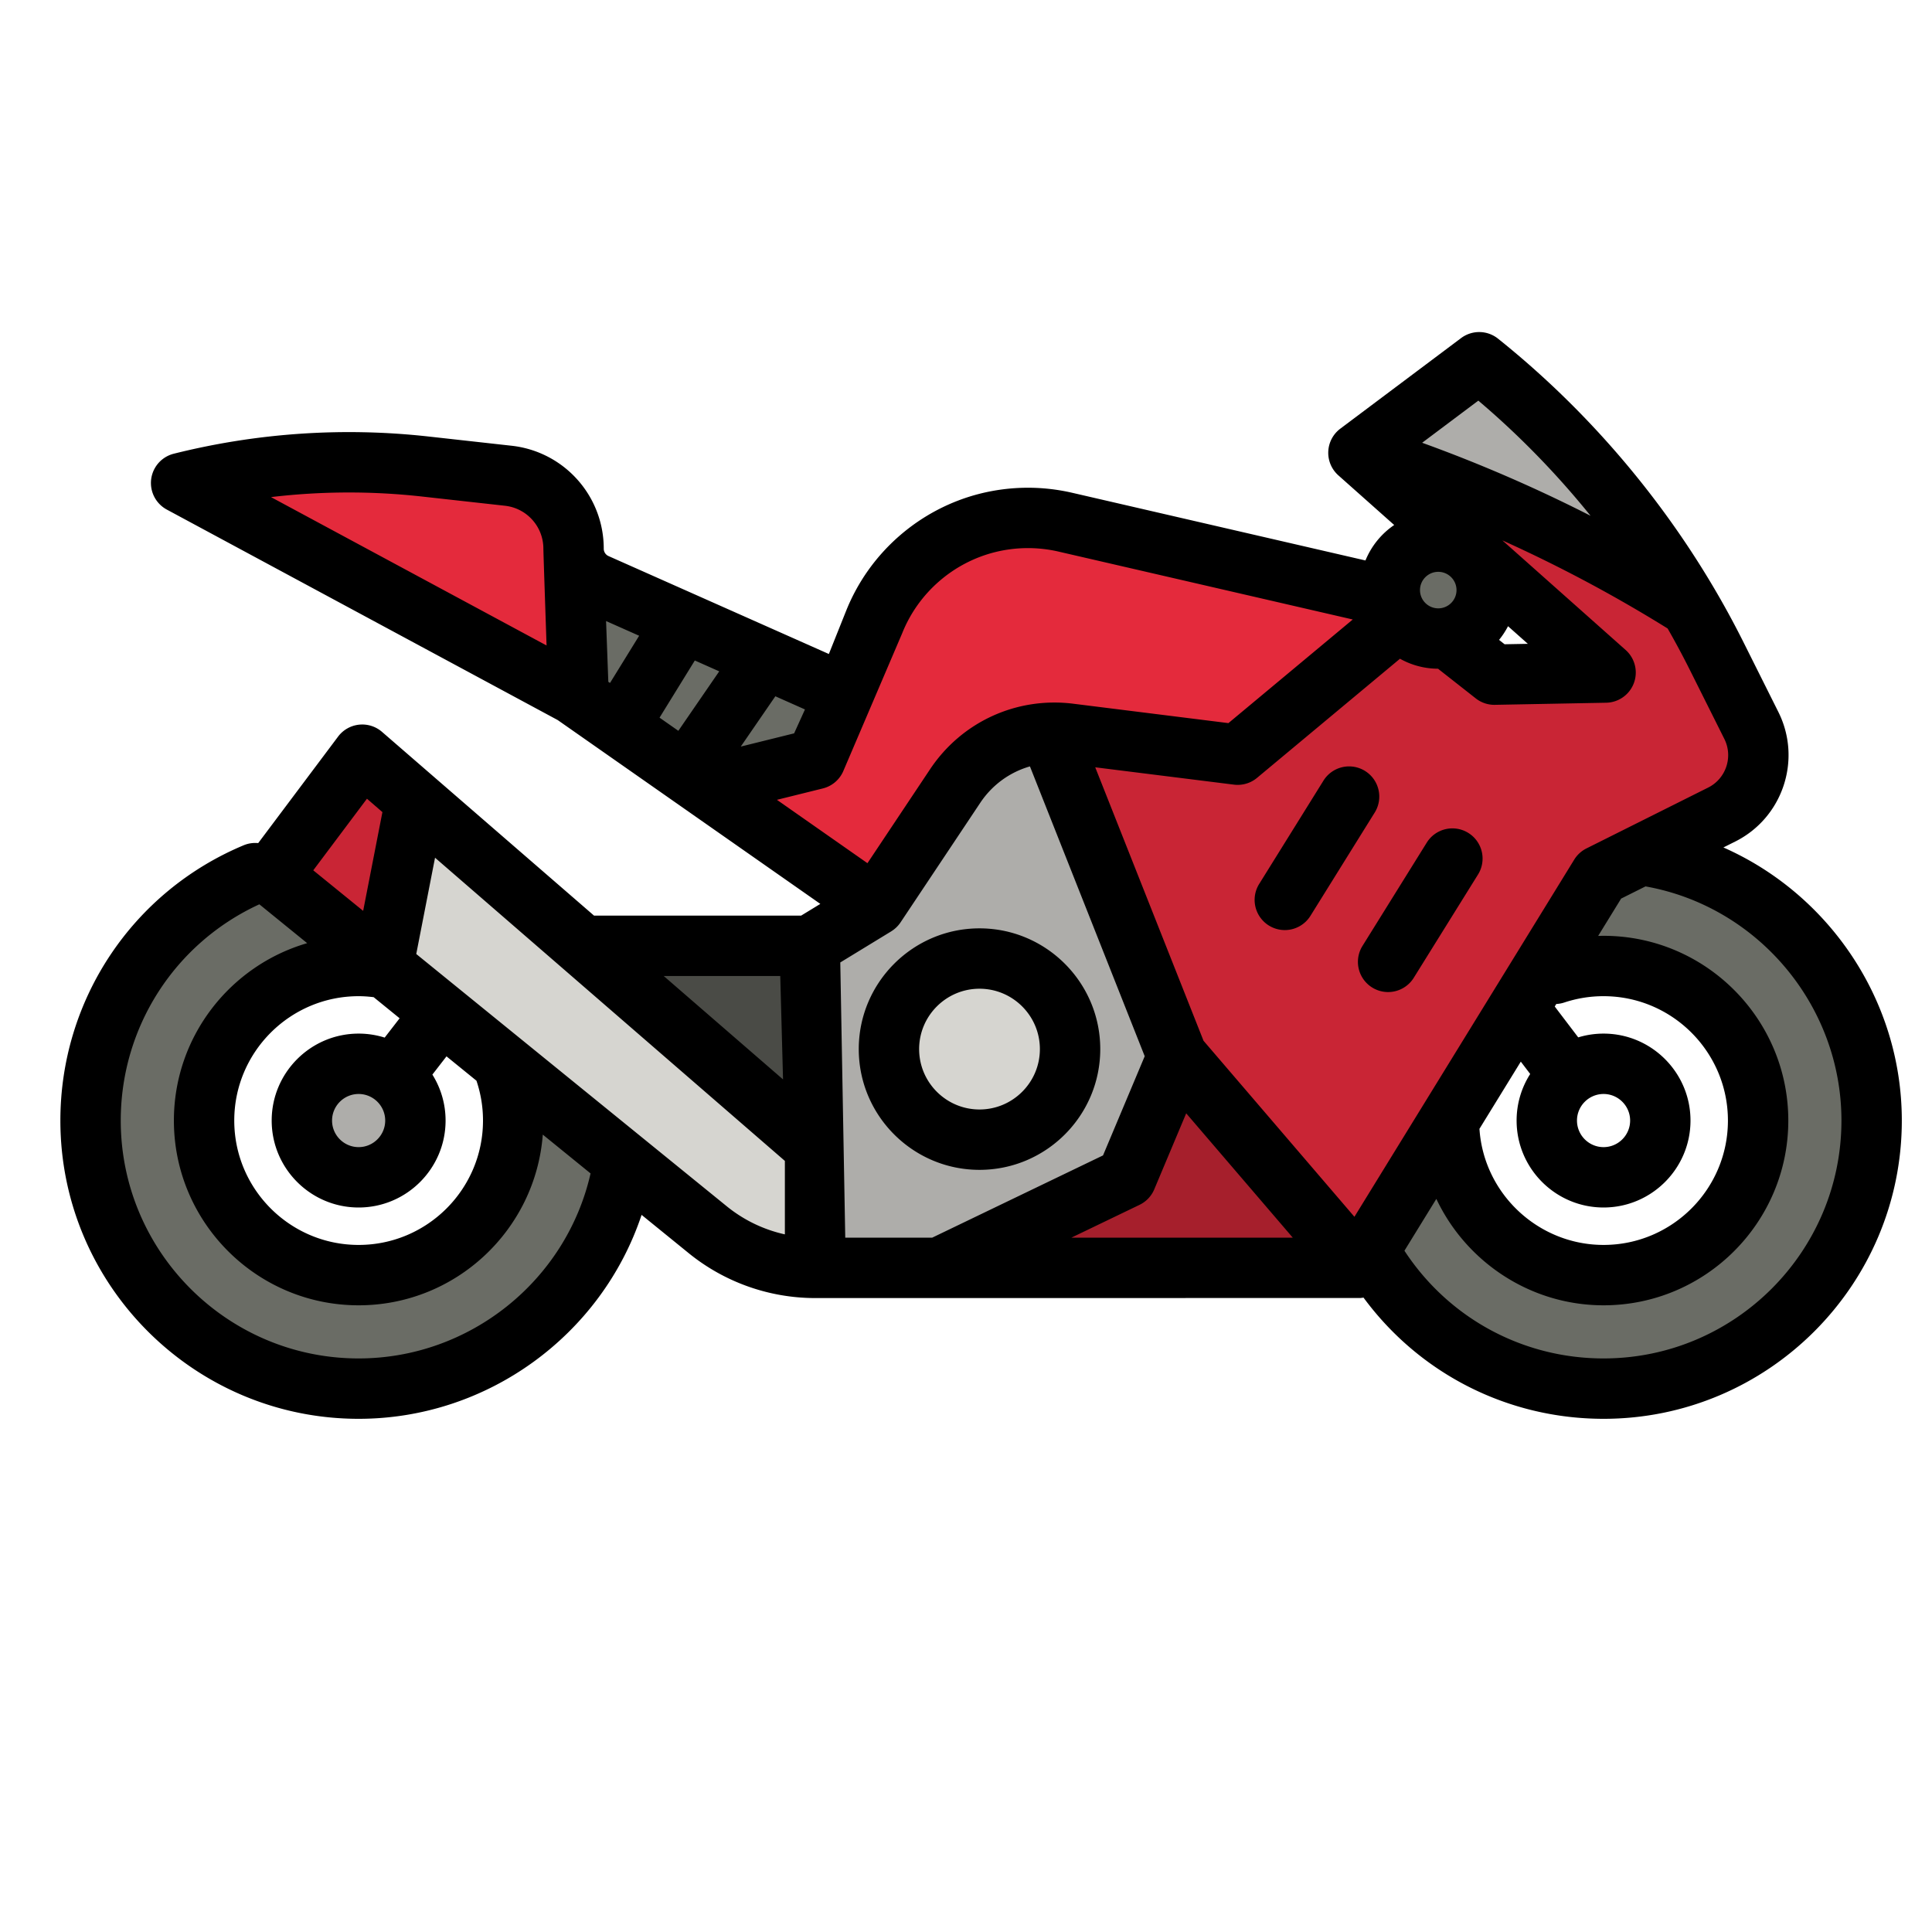 <svg xmlns="http://www.w3.org/2000/svg" version="1.1" xmlns:xlink="http://www.w3.org/1999/xlink" width="512" height="512" x="0" y="0" viewBox="0 0 512 512" style="enable-background:new 0 0 512 512" xml:space="preserve"><g><circle cx="95.041" cy="296.959" r="15.041" fill="#aeadaa" opacity="1" data-original="#aeadaa"></circle><path fill="#4a4b46" d="M154.439 250.647h60.123L216 304z" opacity="1" data-original="#4a4b46"></path><path fill="#6a6c65" d="M424.959 225.918c-39.235 0-71.041 31.806-71.041 71.04S385.724 368 424.958 368 496 336.194 496 296.959s-31.806-71.041-71.041-71.041zm0 112c-22.621 0-40.959-18.338-40.959-40.96S402.338 256 424.959 256s40.959 18.338 40.959 40.959-18.338 40.959-40.96 40.959z" opacity="1" data-original="#6a6c65"></path><path fill="#aeadaa" d="M360 336H216l-1.438-85.353L232 240l31.16-54.15 42.569 3.38z" opacity="1" data-original="#aeadaa"></path><path fill="#6a6c65" d="M95.041 225.918c-39.235 0-71.041 31.806-71.041 71.04S55.806 368 95.041 368s71.041-31.806 71.041-71.041-31.806-71.041-71.04-71.041zm0 112c-22.62 0-40.959-18.338-40.959-40.96S72.42 256 95.042 256 136 274.338 136 296.959s-18.338 40.959-40.959 40.959z" opacity="1" data-original="#6a6c65"></path><path fill="#e42a3c" d="m223.94 183.97-7.8 17.21-29.6 6.99-33.4-23.37-.75-36.63c.8 2.86 2.84 5.27 5.63 6.51z" opacity="1" data-original="#e42a3c"></path><path fill="#d6d5d0" d="M216 304 96 200l-24 32 115.582 93.91A45.065 45.065 0 0 0 216 336z" opacity="1" data-original="#d6d5d0"></path><circle cx="259.58" cy="278.022" r="24" fill="#d6d5d0" opacity="1" data-original="#d6d5d0"></circle><path fill="#aeadaa" d="m446.43 159.925 1.548 1.087A233.213 233.213 0 0 0 392 96l-31.965 23.974 5.02 1.71a383.317 383.317 0 0 1 81.375 38.242z" opacity="1" data-original="#aeadaa"></path><path fill="#c92535" d="M454.908 173.817a233.134 233.134 0 0 0-6.93-12.805l-1.548-1.086a383.317 383.317 0 0 0-81.376-38.241l-5.02-1.711L360 120l65.497 58.232-29.464.556L372.123 160l-44.409 39.546-49.493-6.367L312 280l48 56 64-104 32.257-16.129c8.694-4.347 12.219-14.92 7.871-23.614l-9.22-18.44z" opacity="1" data-original="#c92535"></path><path fill="#a61f2c" d="m312 280-13.486 32.09-49.276 23.725L360 336z" opacity="1" data-original="#a61f2c"></path><path fill="#e42a3c" d="m48 128 104 56 80 56 21.128-31.692a31.713 31.713 0 0 1 30.32-13.877l44.552 5.57 46.185-40.845-91.907-20.784a43.882 43.882 0 0 0-50.61 26.46L224 184l-65.98-29.325a10.135 10.135 0 0 1-6.02-9.262c0-9.913-7.454-18.241-17.307-19.336l-21.91-2.434A183.539 183.539 0 0 0 48 128z" opacity="1" data-original="#e42a3c"></path><circle cx="381.152" cy="156.382" r="17.216" fill="#6a6c65" opacity="1" data-original="#6a6c65"></circle><path fill="#6a6c65" d="m223.94 183.97-7.8 17.21-29.6 6.99-.07.02-33.33-23.25v-.14l-.75-36.63c.8 2.86 2.84 5.27 5.63 6.51l65.92 29.29z" opacity="1" data-original="#6a6c65"></path><path fill="#c92535" d="m110.082 212.205-8.541 43.797L72 232l24-32z" opacity="1" data-original="#c92535"></path><path d="m456.72 224.584 3.115-1.557c12.627-6.314 17.762-21.722 11.449-34.347l-9.22-18.44c-15.501-31.003-38-58.834-65.066-80.487a7.998 7.998 0 0 0-9.798-.153l-32 24a7.999 7.999 0 0 0-.515 12.379l14.792 13.152a20.95 20.95 0 0 0-7.615 9.397l-77.786-17.952a52.155 52.155 0 0 0-24.25.221c-16.115 4.029-29.418 15.642-35.587 31.064l-4.581 11.455-58.39-25.951a2.138 2.138 0 0 1-1.268-1.952c0-14.01-10.5-25.74-24.423-27.287l-21.91-2.435a190.92 190.92 0 0 0-67.607 4.548 8 8 0 0 0-1.853 14.805l103.588 55.778 69.601 48.72-5.084 3.105h-54.89l-56.183-48.692A8 8 0 0 0 89.6 195.2l-21.173 28.23a7.965 7.965 0 0 0-3.872.583C35.059 236.355 16 264.987 16 296.96 16 340.542 51.458 376 95.041 376c34.213 0 64.376-22.24 74.987-54.044l12.51 10.164A53.225 53.225 0 0 0 216 344s144.419-.008 144.627-.024c.028-.003.055-.01.083-.012a7.9 7.9 0 0 0 .635-.086C376.235 364.086 399.632 376 424.96 376 468.542 376 504 340.543 504 296.96c0-31.847-19.273-60.008-47.28-72.375zm-4.04-15.868-21.3 10.65c-.074.035-.146.072-.22.11l-10.738 5.369a8.002 8.002 0 0 0-3.235 2.962l-58.251 94.658-39.99-46.655-28.699-72.467 36.76 4.595a8.006 8.006 0 0 0 6.115-1.792l37.89-31.576a20.695 20.695 0 0 0 10.102 2.648c.079.067.152.14.234.204l9.743 7.656a7.936 7.936 0 0 0 5.094 1.708l29.464-.556a8 8 0 0 0 5.164-13.977l-32.67-29.047a375.52 375.52 0 0 1 43.797 23.35 221.22 221.22 0 0 1 5.814 10.838l9.22 18.441c2.367 4.735.44 10.513-4.294 12.881zm-38.13 56.959A32.934 32.934 0 0 1 424.959 264c18.174 0 32.959 14.785 32.959 32.959s-14.785 32.959-32.959 32.959c-17.192 0-31.63-13.413-32.872-30.534-.005-.074-.02-.145-.026-.218l10.969-17.825 2.489 3.273a22.897 22.897 0 0 0-3.602 12.345c0 12.705 10.337 23.04 23.042 23.04s23.04-10.335 23.04-23.04-10.335-23.042-23.04-23.042c-2.335 0-4.588.352-6.713 1l-6.226-8.185.41-.665a7.986 7.986 0 0 0 2.12-.392zm10.409 24.242c3.882 0 7.041 3.16 7.041 7.042S428.841 304 424.959 304s-7.042-3.159-7.042-7.041 3.16-7.042 7.042-7.042zM224 328l-1.316-72.939 13.485-8.233c.048-.03.087-.059.131-.088a7.994 7.994 0 0 0 2.356-2.303l21.128-31.692c3.19-4.784 7.87-8.125 13.16-9.641l30.416 76.806-11.048 26.286L247.029 328H224zm77.984-8.702a7.999 7.999 0 0 0 3.905-4.108l8.467-20.148L342.606 328H283.91zm79.168-158.078c-2.668 0-4.838-2.17-4.838-4.838s2.17-4.839 4.838-4.839 4.839 2.17 4.839 4.839-2.171 4.838-4.84 4.838zm10.619-55.048c10.83 9.174 20.8 19.432 29.746 30.516a391.939 391.939 0 0 0-44.632-19.352l14.886-11.164zm13.124 64.448-6.16.116-1.472-1.156a20.899 20.899 0 0 0 2.38-3.63l5.252 4.67zm-165.8-2.816c4.266-10.667 13.468-18.698 24.613-21.485a36.057 36.057 0 0 1 16.77-.152l78.02 18.005-32.952 27.459-41.105-5.138c-15.018-1.876-29.57 4.78-37.97 17.377l-16.588 24.883-23.99-16.793 12.17-3.017a8 8 0 0 0 5.36-4.46l15.672-36.679zm-64.307 22.382 9.347-15.149 6.468 2.875-10.835 15.76-4.98-3.486zm38.536-2.176-2.873 6.336-14.14 3.506 9.165-13.33zm-43.943-19.53-7.723 12.515-.447-.312-.596-16.1 8.766 3.897zM111.9 131.594l21.91 2.434c5.81.646 10.19 5.54 10.19 11.385 0 .962.844 25.647.844 25.647l-73.03-39.323a175.121 175.121 0 0 1 40.086-.143zm94.875 127.053.739 27.412-31.63-27.412zm-80.509 27.752A32.87 32.87 0 0 1 128 296.96c0 18.173-14.785 32.959-32.958 32.959s-32.96-14.786-32.96-32.959S76.869 264 95.043 264c1.332 0 2.661.103 3.977.26l6.885 5.595-3.962 5.12a22.956 22.956 0 0 0-6.9-1.058C82.335 273.918 72 284.255 72 296.96S82.336 320 95.041 320s23.042-10.336 23.042-23.041c0-4.47-1.284-8.645-3.497-12.182l3.74-4.83 7.94 6.452zm-24.183 10.56c0 3.882-3.16 7.041-7.042 7.041S88 300.841 88 296.959s3.159-7.042 7.041-7.042 7.042 3.16 7.042 7.042zm-4.834-85.29 4.095 3.55-5.104 26.169-13.223-10.744 14.231-18.975zM95.042 360C60.28 360 32 331.72 32 296.959c0-24.773 14.347-47.03 36.733-57.306l12.67 10.295c-20.379 5.922-35.32 24.748-35.32 47.011 0 26.996 21.963 48.959 48.959 48.959 25.742 0 46.892-19.975 48.802-45.237l12.662 10.288C150.042 339.457 124.414 360 95.042 360zm15.27-107.18 4.977-25.517L208 307.653v19.468a37.158 37.158 0 0 1-15.373-7.42l-82.315-66.88zM424.959 360c-21.39 0-41.055-10.66-52.768-28.546l8.455-13.739c7.876 16.69 24.91 28.203 44.313 28.203 26.996 0 48.959-21.963 48.959-48.959S451.955 248 424.959 248c-.477 0-.953.015-1.43.028l6.089-9.893 6.462-3.23c29.763 5.3 51.92 31.555 51.92 62.054 0 34.76-28.28 63.04-63.041 63.04z" fill="#000000" opacity="1" data-original="#000000"></path><path d="M259.58 246.023c-17.645 0-32 14.355-32 32s14.355 32 32 32 32-14.355 32-32-14.355-32-32-32zm0 48c-8.823 0-16-7.178-16-16s7.177-16 16-16 16 7.177 16 16-7.178 16-16 16zM389.125 220.737a8 8 0 0 0-11.019 2.566l-17.034 27.376a8 8 0 0 0 13.585 8.453l17.034-27.376a8 8 0 0 0-2.566-11.019zM361.75 204.312a7.999 7.999 0 0 0-11.02 2.566l-17.033 27.375a8 8 0 0 0 13.585 8.454l17.033-27.376a8 8 0 0 0-2.565-11.019z" fill="#000000" opacity="1" data-original="#000000"></path></g></svg>